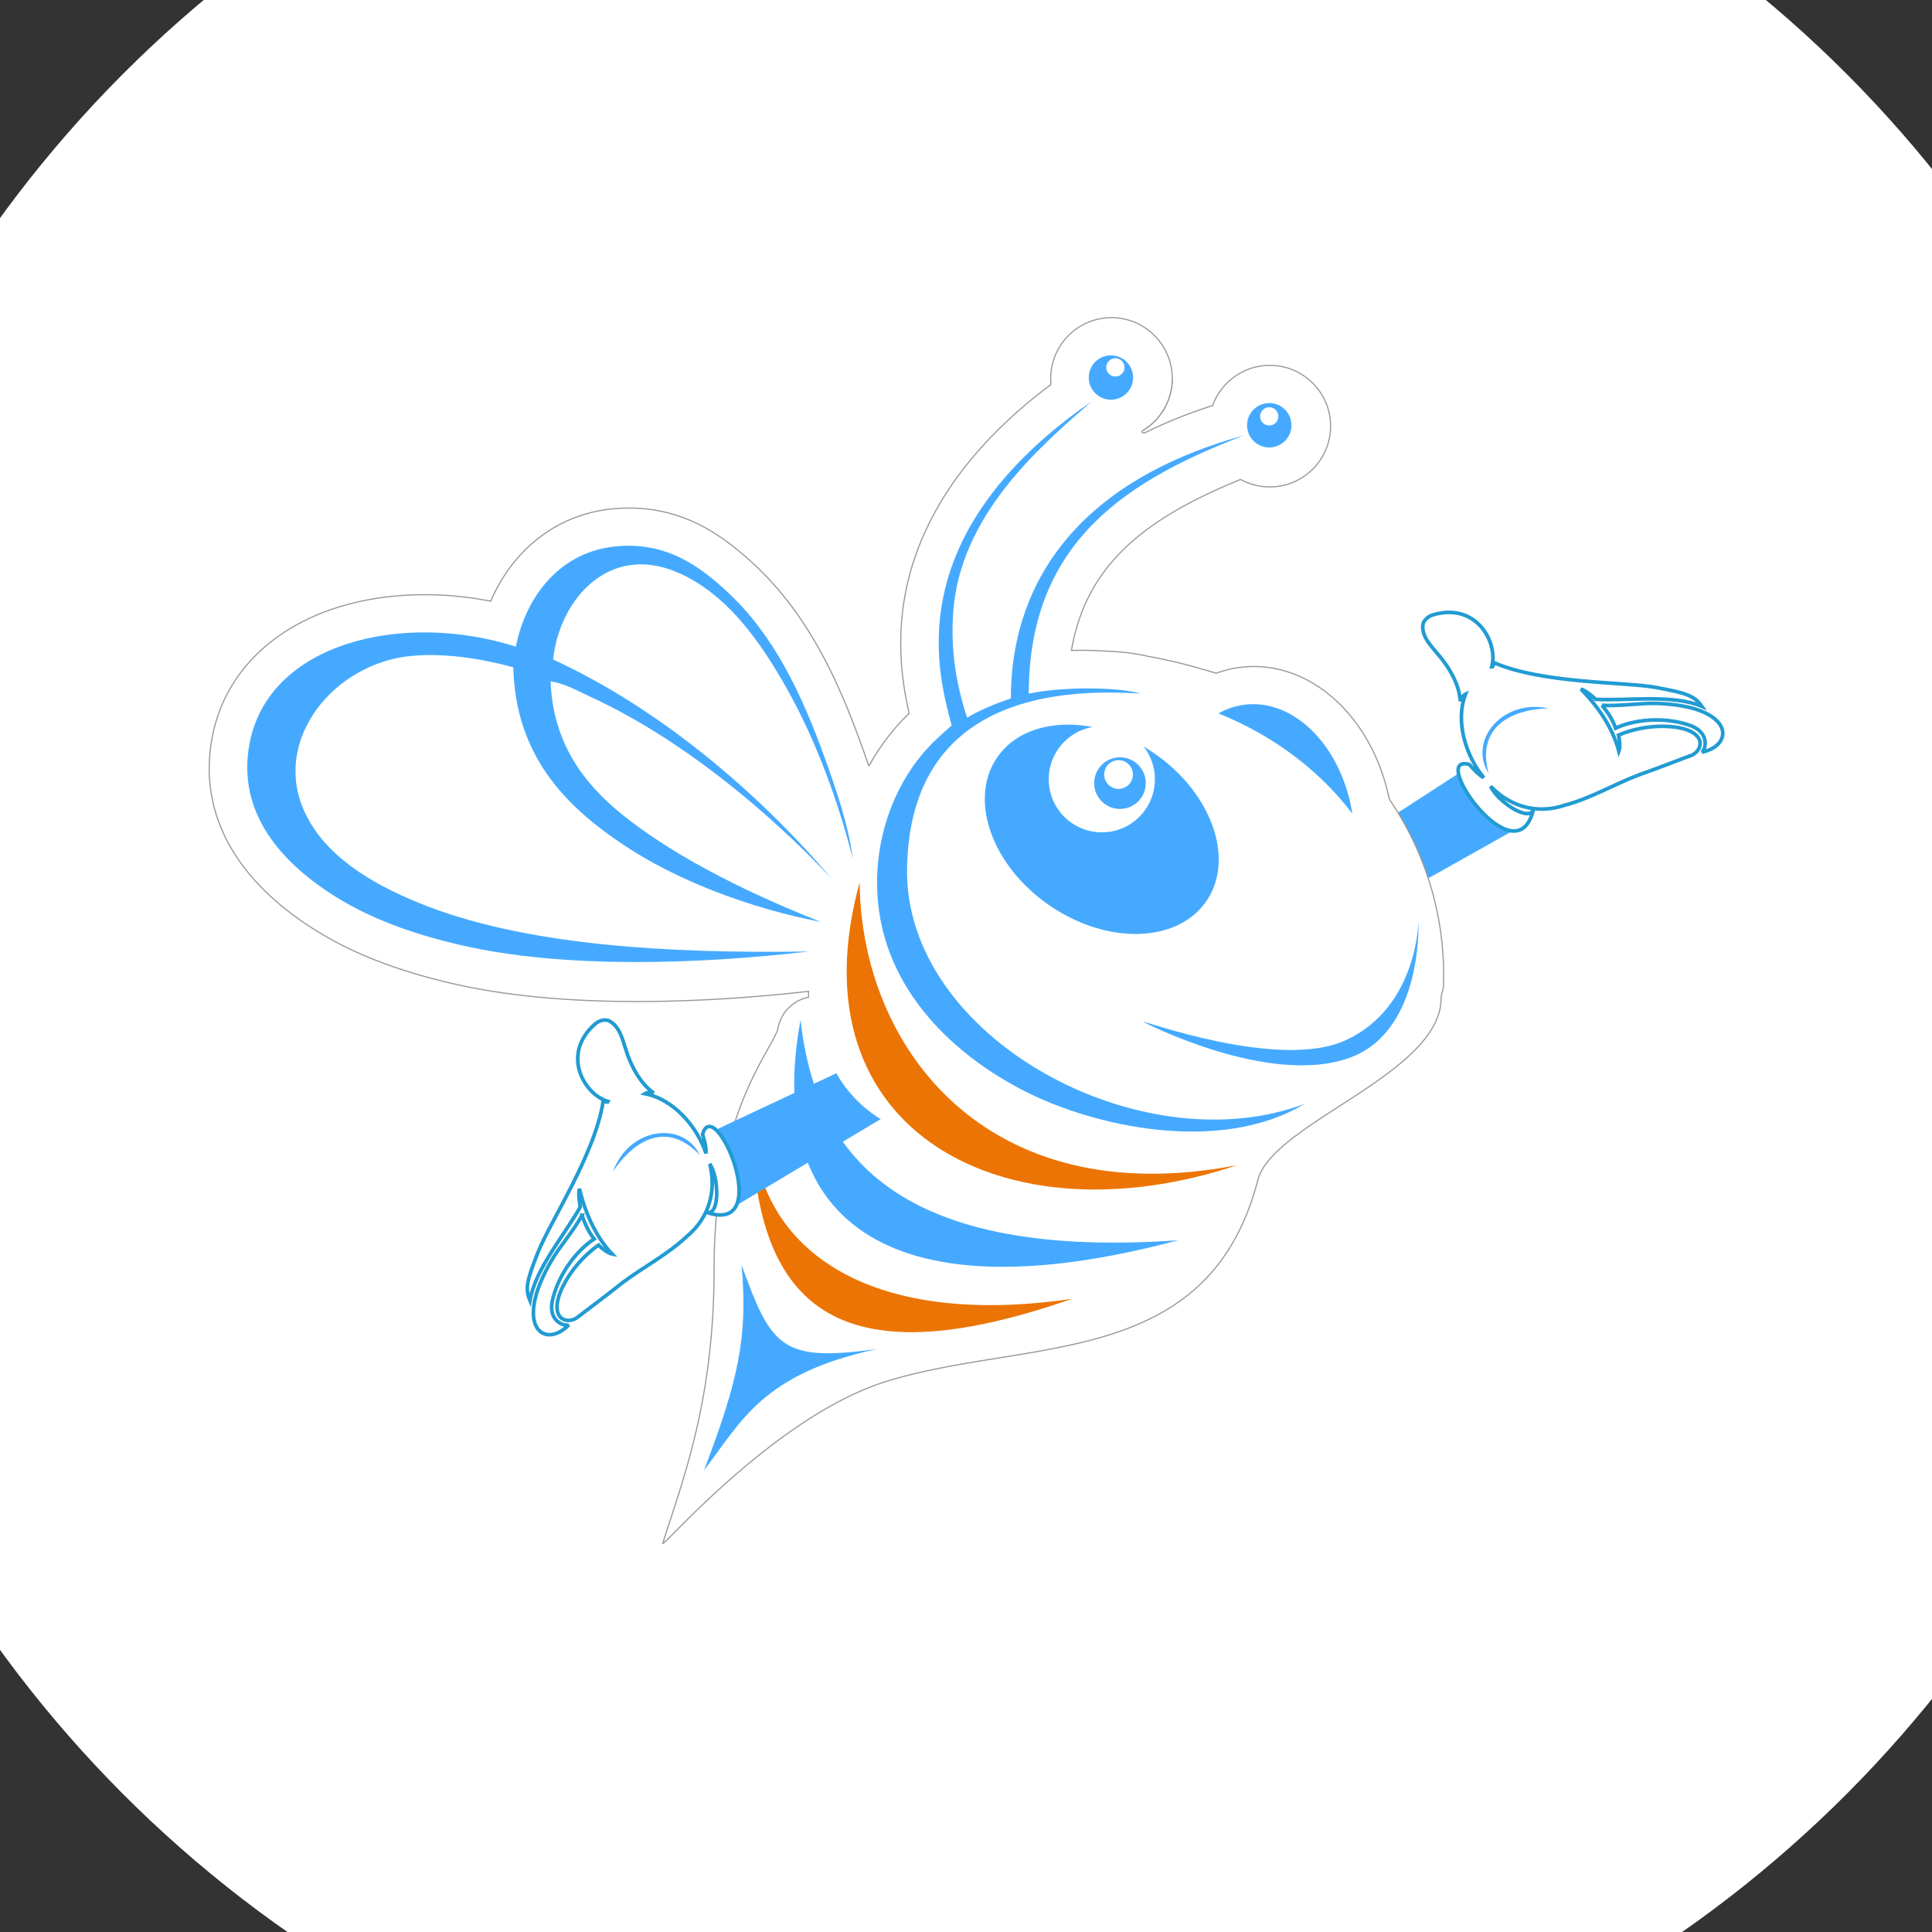 <svg xmlns="http://www.w3.org/2000/svg" width="250" height="250" xml:space="preserve"><rect width="100%" height="100%" fill="#333333" stroke="none"/><circle fill="#FFF" cx="127.434" cy="120.855" r="157.545"/><path fill="#FFF" stroke="#219BD2" stroke-width=".471" d="M207.286 91.263c.839.978 1.45 2.004 1.772 2.959 2.881-1.323 6.922-1.405 9.864-.27 2.3.969 1.802 2.989 1.308 3.383 4.35-.931 4.104-5.939-5.693-6.308-2.308-.089-4.849.385-7.251.236z"/><path fill="#45AAFF" d="m196.939 106.85-21.879 12.272-5.158-6.85 19.654-12.719c.003 0-.068 5.188 7.383 7.297z"/><path fill="#FFF" stroke="#219BD2" stroke-width=".471" d="M184.113 80.868c-.157 1.593 1.217 2.86 1.904 3.73 1.523 1.718 2.846 4.048 2.94 6.132.147-.357.365-.758.685-.911-1.386 3.56.078 8.083 2.36 10.799-.794-.381-1.86-1.687-1.86-1.687-5.49-1.569 6.151 15.083 8.299 5.74-.43 1.873-4.746-.996-5.545-2.919 2.479 2.597 5.951 3.631 9.49 2.471 3.42-.904 6.34-2.666 9.562-3.909 3.003-1.058 5.563-2.084 6.844-2.543 1.464-.527 2.259-2.9-1.628-3.625-2.506-.41-5.355-.03-7.732.979.161.579.238 1.649.053 2.108-.797-3.153-2.895-6.031-4.912-8.064.712.222 1.5.955 1.92 1.328 4.152.213 9.915-.689 13.729.905-.964-1.369-1.945-1.711-5.877-2.435-4.115-.762-14.604-.469-20.972-3.192-.144.192-.175.57-.351.552.894-3.114-1.916-8.417-7.56-6.776-.765.227-1.274.795-1.349 1.317z"/><path fill="#45AAFF" d="M192.625 100.09c-1.561-5.824 2.587-8.26 7.754-8.44-6.065-1.244-10.408 4.225-7.754 8.44z"/><path fill="#FFF" stroke="#999" stroke-width=".151" stroke-linecap="round" d="M27.474 95.33c2.149-11.164 12.952-18.377 27.521-18.377 2.813 0 5.688.286 8.496.838 1.018-2.344 2.387-4.446 4.064-6.215 3.151-3.328 7.229-5.312 11.792-5.737a22.32 22.32 0 0 1 2.057-.097c7.295 0 12.236 3.653 16.105 7.224 7.257 6.698 11.13 15.609 13.959 23.442.329.911.652 1.818.968 2.725a28.513 28.513 0 0 1 3.94-5.527c.423-.461.846-.887 1.267-1.291-.747-3.251-1.286-7.001-1.02-11.292.444-7.14 3.129-13.958 7.981-20.264 2.998-3.897 6.824-7.593 11.399-11.015a7.606 7.606 0 0 1-.039-.773c0-4.336 3.528-7.864 7.864-7.864s7.863 3.528 7.863 7.864a7.865 7.865 0 0 1-3.738 6.693c-.416.291-.027.449.273.3 2.672-1.326 5.568-2.488 8.687-3.483 1.093-3.029 3.999-5.202 7.399-5.202 4.338 0 7.865 3.528 7.865 7.864s-3.527 7.865-7.865 7.865a7.817 7.817 0 0 1-3.783-.971c-11.991 4.913-19.959 10.78-21.885 22.134.457-.015.914-.023 1.377-.023.979 0 1.987.035 3 .102 2.217.09 4.045.314 5.438.664 2.335.407 4.754.979 7.194 1.701.576.157 1.148.324 1.718.502a14.08 14.08 0 0 1 4.873-.873c4.347 0 8.567 2.013 11.886 5.666 2.766 3.045 4.746 7.097 5.646 11.51 4.859 7.111 7.339 15.668 6.996 24.229-.02.512-.291.986-.291 1.496 0 9.828-21.793 16.133-23.713 23.537-6.418 24.735-30.014 20.389-48.204 26.115-14.407 4.535-29.081 21.793-28.8 20.898 2.592-8.233 6.638-18.377 6.638-35.479 0-19.913 6.988-27.556 8.25-31.032a4.997 4.997 0 0 1 3.962-4.137c.003-.253.01-.508.016-.768-7.744.877-15.208 1.318-22.194 1.318-9.187 0-17.226-.781-23.895-2.328-7.818-1.812-13.847-4.263-18.97-7.711-3.941-2.654-7.002-5.644-9.094-8.886-3.044-4.724-4.055-9.885-3.003-15.342z"/><path fill="#FFF" stroke="#999" stroke-width=".151" d="M147.954 55.663a7.87 7.87 0 0 0 3.739-6.693"/><path fill="#45AAFF" d="M141.271 51.94c-8.621 5.917-18.893 15.649-19.741 29.275-.295 4.749.532 8.765 1.616 12.648-1.151 1.039-2.172 1.914-3.163 2.996-3.653 3.992-6.471 10.111-6.491 17.309-.032 13.164 9.561 22.043 18.641 26.794 9.541 4.995 25.949 8.377 36.687 1.873-21.104 7.976-51.846-8.53-51.448-30.513.296-16.434 11.062-23.842 30.213-22.568-2.765-.879-10.295-.916-14.46.007 0-19.86 13.044-27.718 27.857-33.423-23.041 6.366-30.18 20.561-30.18 34.03-2.095.734-3.957 1.479-5.659 2.497-1.335-4.077-2.144-8.494-1.807-13.537.846-12.58 11.051-21.4 17.935-27.388zM71.247 88.169c1.853.277 3.517 1.242 5.158 1.998 11.63 5.353 22.845 14.657 31.19 23.506-9.153-10.78-21.937-21.849-36.017-28.333.795-7.724 7.167-15.03 15.979-11.317 6.466 2.726 10.9 9.032 14.479 15.478 3.748 6.751 6.511 14.514 8.321 21.636-.571-4.379-2.095-8.812-3.662-13.148-2.974-8.233-6.561-15.852-12.649-21.469-3.459-3.193-7.726-6.438-14.312-5.825-7.057.657-11.631 6.213-12.981 12.982-14.53-4.634-31.94-.567-34.452 12.482-1.788 9.283 4.589 15.507 9.985 19.14 5.122 3.448 10.958 5.518 17.309 6.99 13.46 3.12 31.023 2.468 45.103.832-18.271.286-37.062-.767-50.594-6.324-6.103-2.506-11.999-6.02-14.647-11.65-4.418-9.395 3.831-19.554 14.146-20.305 4.168-.303 8.417.33 12.816 1.498.279 11.444 6.782 17.941 13.98 22.8 7.202 4.865 16.697 8.386 25.797 10.154-7.645-3.046-15.427-6.698-21.969-11.151-6.292-4.287-12.597-9.841-12.98-19.974z"/><circle fill="#45AAFF" cx="164.24" cy="55.027" r="2.872"/><circle fill="#45AAFF" cx="143.754" cy="48.855" r="2.871"/><path fill="#45AAFF" d="M129.035 98.011c2.46-3.58 7.238-4.908 12.347-3.935a6.866 6.866 0 1 0 8.059 6.76 6.832 6.832 0 0 0-1.463-4.234c.457.269.91.556 1.356.862 7.474 5.136 10.504 13.708 6.767 19.146-3.736 5.438-12.824 5.683-20.299.547-7.474-5.136-10.505-13.708-6.767-19.146zM157.666 92.316a9.181 9.181 0 0 1 3.381-1.126c6.458-.809 12.594 5.46 13.943 14.108-4.069-5.411-10.026-10.044-17.324-12.982z"/><path fill="#EC7404" d="M111.241 114.168c-8.881 32.225 18.879 46.645 48.833 36.605-32.638 6.316-48.683-15.453-48.833-36.605z"/><path fill="#45AAFF" d="M103.588 131.99c-4.614 24.768 10.038 38.865 48.876 28.498-38.521 2.703-47.1-12.927-48.876-28.498z"/><path fill="#EC7404" d="M97.267 144.131c0 25.098 10.907 34.6 41.475 23.93-26.299 3.878-41.475-6.249-41.475-23.93z"/><path fill="#45AAFF" d="M95.958 163.68c.848 9.336-.449 14.98-4.857 26.577 4.914-6.423 7.557-12.491 22.393-15.694-12.328 1.691-13.651-.15-17.536-10.883z"/><circle fill="#45AAFF" cx="144.925" cy="101.336" r="3.34"/><circle fill="#FFF" cx="144.74" cy="100.224" r="1.858"/><circle fill="#FFF" cx="144.331" cy="47.54" r="1.181"/><path fill="#45AAFF" d="M174.146 134.6c9.33-4.303 9.398-15.456 9.398-15.456s.691 14.333-8.965 17.758c-10.486 3.722-26.65-4.67-26.65-4.67-.499-.397 17.551 6.364 26.217 2.368z"/><g><path fill="#45AAFF" d="m94.021 156.738 19.945-11.932s-3.548-1.935-5.741-5.933l-16.476 7.737c.001.001 4.433 2.695 2.272 10.128z"/><path fill="#FFF" stroke="#219BD2" stroke-width=".471" d="M75.318 157.246c.385 1.229.93 2.292 1.568 3.072-2.65 1.74-4.86 5.125-5.458 8.222-.397 2.462 1.579 3.11 2.173 2.903-3.094 3.191-7.212.326-2.329-8.174 1.151-2.003 2.9-3.91 4.046-6.023z"/><path fill="#FFF" stroke="#219BD2" stroke-width=".471" d="M78.792 132.088c1.433.712 1.781 2.547 2.153 3.594.651 2.201 1.922 4.559 3.64 5.742-.381-.062-.836-.093-1.135.1 3.752.713 6.811 4.352 7.904 7.726.098-.875-.444-2.47-.444-2.47 1.582-5.487 9.527 13.212.466 10.08 1.816.627 1.672-4.553.467-6.25.886 3.479-.079 6.97-2.937 9.354-2.583 2.423-5.623 3.964-8.385 6.035-2.489 1.985-4.718 3.612-5.785 4.453-1.223.964-3.657.378-2.21-3.302.981-2.342 2.814-4.557 4.931-6.037.406.443 1.271 1.076 1.76 1.164-2.251-2.348-3.578-5.652-4.232-8.441-.191.721.013 1.777.107 2.333-2.021 3.634-5.843 8.041-6.513 12.12-.651-1.543-.42-2.559 1.051-6.273 1.538-3.895 7.347-12.631 8.415-19.475.24-.02.577.152.652-.003-3.113-.896-6.119-6.088-1.734-10.003.597-.53 1.349-.663 1.829-.447z"/><path fill="#45AAFF" d="M90.576 149.497c-4.108-4.411-8.373-2.187-11.266 2.099 2.161-5.802 9.1-6.586 11.266-2.099z"/></g><circle fill="#FFF" cx="164.238" cy="53.878" r="1.181"/></svg>